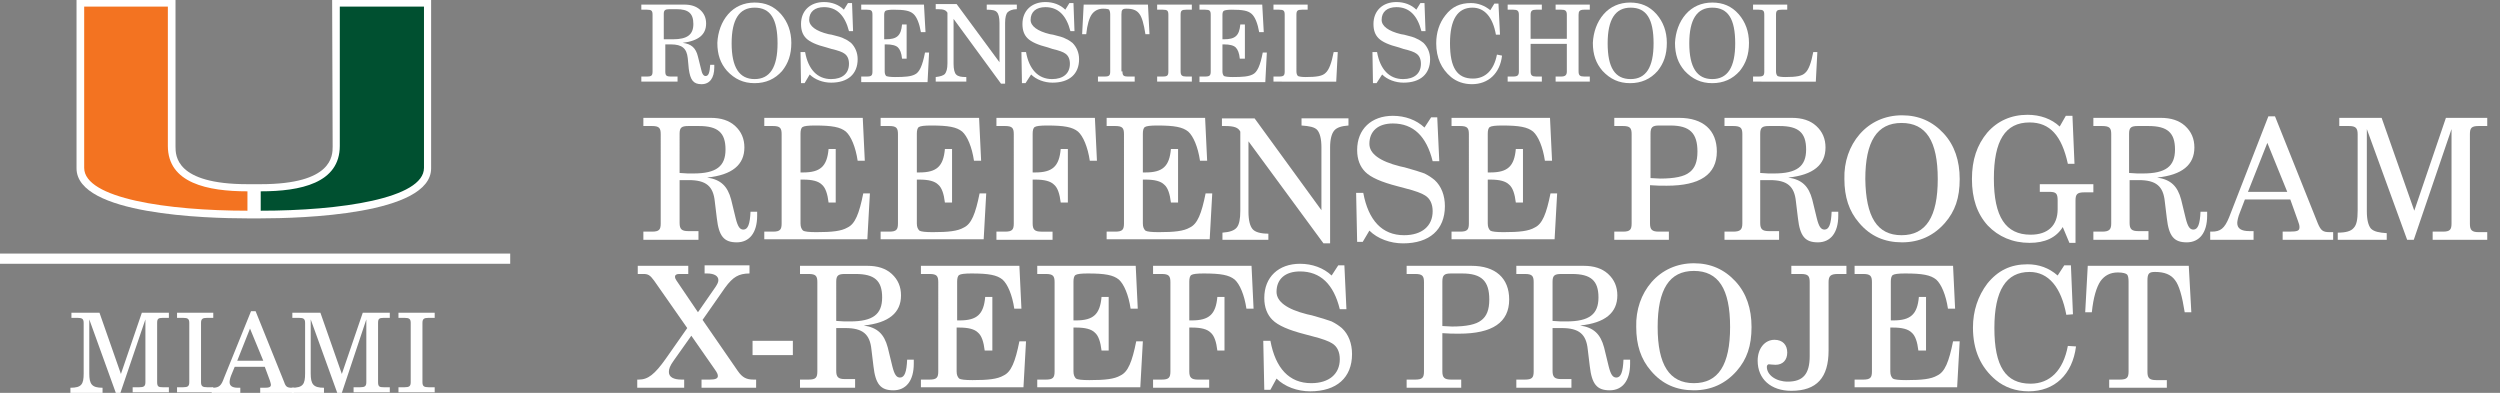 <?xml version="1.0" encoding="utf-8"?>
<!-- Generator: Adobe Illustrator 27.0.1, SVG Export Plug-In . SVG Version: 6.00 Build 0)  -->
<svg version="1.1" id="Layer_1" xmlns="http://www.w3.org/2000/svg" xmlns:xlink="http://www.w3.org/1999/xlink" x="0px" y="0px"
	 viewBox="0 0 490 77" style="enable-background:new 0 0 490 77;" xml:space="preserve">
<rect x="0" y="0" width="490" height="77" fill="#808080" stroke="none"/>
<style type="text/css">
	.st0{fill:#FFFFFF;}
	.st1{fill:#005030;}
	.st2{fill:#F37321;}
	.st3{fill:none;stroke:#FFFFFF;stroke-width:2;}
</style>
<path class="st0" d="M65.1,0l0.1,28.7c0,1.8,0,7.4-14.1,7.4l-1.3,0l-1.3,0c-14.1,0-14.1-5.6-14.1-7.4L34.4,0H15l0,33
	c0,9.1,25.6,9.8,33.4,9.8h1.2h0.3h1.2c7.8,0,33.4-0.7,33.4-9.8l0-33H65.1z"/>
<path class="st1" d="M66.6,28.6l0-27.3h16.5c0,0,0,30.5,0,31.6c0,6-16.4,8.4-32,8.4c0-0.8,0-2.6,0-3.8
	C58.9,37.5,66.6,35.9,66.6,28.6"/>
<path class="st2" d="M32.9,28.6l0-27.3H16.5c0,0,0,30.5,0,31.6c0,6,16.4,8.4,32,8.4c0-0.8,0-2.6,0-3.8
	C40.7,37.5,32.9,35.9,32.9,28.6"/>
<line class="st3" x1="0" y1="50.7" x2="100" y2="50.7"/>
<path class="st0" d="M17.5,73.2c0,2.1,0.5,2.8,2.6,2.8V77h-6.3V76c2.2,0,2.6-0.7,2.6-2.8v-9.9c0-0.8-0.3-1-1.2-1H14v-1h5.5l4.2,12
	l4.1-12h5.3v1h-1.2c-0.9,0-1.1,0.2-1.1,1v11.6c0,0.9,0.3,1,1.1,1h1.2v1H26v-1h1.3c0.9,0,1.2-0.2,1.2-1V62.6L23.6,77h-0.9l-5.2-14.4
	V73.2z"/>
<path class="st0" d="M34.7,75.9h1.2c0.9,0,1.2-0.2,1.2-1V63.3c0-0.8-0.3-1-1.2-1h-1.2v-1h7.1v1h-1.2c-0.9,0-1.2,0.2-1.2,1v11.6
	c0,0.8,0.3,1,1.2,1h1.2v1h-7.1V75.9z"/>
<path class="st0" d="M49,64.4l-2.5,6.3h5.1L49,64.4z M50.1,61l5.6,13.9c0.3,0.9,0.6,1.1,1.5,1.1c0.1,0,0.3,0,0.4,0v1H51v-1h0.8
	c0.9,0,1.3-0.1,1.3-0.6c0-0.2-0.1-0.4-0.2-0.8l-1-2.7h-5.9l-0.7,1.7c-0.2,0.5-0.3,1-0.3,1.3c0,0.7,0.5,1.1,1.6,1.1h0.5v1h-5.6v-1
	h0.2c1.3,0,1.7-0.5,2.2-1.9L49.2,61H50.1z"/>
<path class="st0" d="M60.9,73.2c0,2.1,0.5,2.8,2.6,2.8V77h-6.3v-1c2.2,0,2.6-0.7,2.6-2.8v-9.9c0-0.8-0.3-1-1.2-1h-1.3v-1h5.5l4.2,12
	l4.1-12h5.3v1h-1.2c-0.9,0-1.1,0.2-1.1,1v11.6c0,0.9,0.3,1,1.1,1h1.2v1h-7.1v-1h1.3c0.9,0,1.2-0.2,1.2-1V62.6L67,77h-0.9l-5.2-14.4
	V73.2z"/>
<path class="st0" d="M78.1,75.9h1.2c0.9,0,1.2-0.2,1.2-1V63.3c0-0.8-0.3-1-1.2-1h-1.2v-1h7.1v1H84c-0.9,0-1.2,0.2-1.2,1v11.6
	c0,0.8,0.3,1,1.2,1h1.2v1h-7.1V75.9z"/>
<g>
	<path class="st0" d="M125.7,16v-1h1.1c0.9,0,1.1-0.2,1.1-1V2.9c0-0.8-0.2-1-1.1-1h-1.1v-1h8.4c1.3,0,2.3,0.3,3.1,1
		c0.8,0.7,1.2,1.6,1.2,2.7c0,2.2-1.5,3.4-4.6,3.8c1.7,0.2,2.6,1,3,2.7l0.6,2.4c0.2,1,0.5,1.4,0.9,1.4c0.6,0,0.8-0.7,0.9-2.2h0.8
		c0,0.1,0,0.4,0,0.5c0,2.1-0.9,3.3-2.5,3.3c-1.6,0-2.2-0.8-2.5-3l-0.2-2.1c-0.2-1.9-1.1-2.7-3.3-2.7h-1.1V14c0,0.8,0.2,1,1.1,1h1.3
		v1H125.7z M130.2,7.7l1,0c0.2,0,0.3,0,0.7,0c2.8,0,4-0.9,4-3c0-2.1-1-2.9-3.3-2.9h-1.4c-0.8,0-1.1,0.2-1.1,0.9V7.7z"/>
	<path class="st0" d="M142.7,2.8c1.3-1.5,3.1-2.3,5.2-2.3c2.1,0,3.8,0.7,5.2,2.3c1.3,1.5,2,3.4,2,5.6c0,2.3-0.6,4-1.8,5.5
		c-1.4,1.6-3.2,2.4-5.4,2.4s-3.9-0.8-5.4-2.4c-1.3-1.5-1.9-3.2-1.9-5.5C140.7,6.3,141.4,4.3,142.7,2.8z M147.9,15.5
		c3,0,4.5-2.3,4.5-7c0-4.8-1.4-7-4.5-7c-3,0-4.5,2.3-4.5,7C143.4,13.2,144.9,15.5,147.9,15.5z"/>
	<path class="st0" d="M157.7,16.3h-0.7l-0.1-6.1h0.9c0.6,3.4,2.4,5.3,5.1,5.3c2.2,0,3.5-1.1,3.5-3c0-0.9-0.3-1.6-0.9-2
		c-0.4-0.3-1.2-0.6-2.5-0.9L162,9.3c-2-0.5-3.3-1.1-4-1.8s-1-1.6-1-2.8c0-2.6,1.8-4.3,4.5-4.3c1.5,0,2.9,0.5,3.9,1.5l0.8-1.3h0.8
		l0.2,5.5h-0.8c-0.8-3.1-2.4-4.7-4.9-4.7c-1.8,0-2.9,0.9-2.9,2.5c0,1.2,1.3,2.2,3.8,2.8l0.6,0.1c1.2,0.3,2,0.5,2.5,0.8
		c0.5,0.2,0.9,0.5,1.3,0.8c0.8,0.8,1.3,1.9,1.3,3.2c0,2.9-1.9,4.6-5.2,4.6c-1.6,0-3.2-0.6-4.2-1.6L157.7,16.3z"/>
	<path class="st0" d="M168.8,16v-1h1.1c0.9,0,1.1-0.2,1.1-1V2.9c0-0.8-0.2-1-1.1-1h-1.1v-1h12.3l0.3,5.4h-0.9
		c-0.3-1.7-0.8-3-1.5-3.6c-0.7-0.6-1.7-0.8-3.9-0.8c-0.8,0-1.3,0.1-1.5,0.2c-0.2,0.1-0.3,0.4-0.3,0.8v4.8h0.3c2.2,0,3-0.7,3.2-2.9
		h0.9v6.7h-0.9c-0.1-1.1-0.4-1.8-0.8-2.2c-0.4-0.4-1.2-0.6-2.3-0.6h-0.3V14c0,0.4,0.1,0.7,0.3,0.9c0.2,0.1,0.8,0.2,1.7,0.2
		c2,0,3.1-0.1,3.9-0.5c0.9-0.4,1.5-1.7,2-4.3h0.8l-0.3,5.8H168.8z"/>
	<path class="st0" d="M183.4,16v-0.9c0.9-0.1,1.5-0.3,1.8-0.6c0.3-0.4,0.5-1,0.5-2.1V2.5c-0.3-0.5-0.7-0.7-1.9-0.7h-0.4v-1h4.1
		l8.4,11.4V4.5c0-1.1-0.2-1.8-0.5-2.1c-0.3-0.4-1-0.5-2-0.5V0.9h5.9v0.9c-0.9,0-1.5,0.3-1.8,0.6s-0.5,1-0.5,2.1v11.9h-0.8l-9.3-12.7
		v8.8c0,1.1,0.2,1.8,0.5,2.1c0.4,0.4,1,0.5,2,0.5V16H183.4z"/>
	<path class="st0" d="M201,16.3h-0.7l-0.1-6.1h0.9c0.6,3.4,2.4,5.3,5.1,5.3c2.2,0,3.5-1.1,3.5-3c0-0.9-0.3-1.6-0.9-2
		c-0.4-0.3-1.2-0.6-2.5-0.9l-0.9-0.3c-2-0.5-3.3-1.1-4-1.8s-1-1.6-1-2.8c0-2.6,1.8-4.3,4.5-4.3c1.5,0,2.9,0.5,3.9,1.5l0.8-1.3h0.8
		l0.2,5.5h-0.8c-0.8-3.1-2.4-4.7-4.9-4.7c-1.8,0-2.9,0.9-2.9,2.5c0,1.2,1.3,2.2,3.8,2.8l0.6,0.1c1.2,0.3,2,0.5,2.5,0.8
		c0.5,0.2,0.9,0.5,1.3,0.8c0.8,0.8,1.3,1.9,1.3,3.2c0,2.9-1.9,4.6-5.2,4.6c-1.6,0-3.2-0.6-4.2-1.6L201,16.3z"/>
	<path class="st0" d="M220,14c0,0.8,0.2,1,1.1,1h1.3v1h-7.2v-1h1.3c0.9,0,1.1-0.2,1.1-1V2.8c0-0.4-0.1-0.7-0.2-0.9
		c-0.1-0.1-0.5-0.2-1.2-0.2c-0.9,0-1.7,0.4-2.2,1.1c-0.5,0.7-0.9,2-1.1,3.9h-0.8l0.3-5.8h12.6l0.3,5.8h-0.8c-0.3-2-0.7-3.4-1.2-4
		c-0.5-0.7-1.3-1-2.5-1c-0.8,0-1,0.2-1,1.1V14z"/>
	<path class="st0" d="M226.8,16v-1h1.1c0.9,0,1.1-0.2,1.1-1V2.9c0-0.8-0.2-1-1.1-1h-1.1v-1h6.8v1h-1.1c-0.9,0-1.1,0.2-1.1,1V14
		c0,0.8,0.3,1,1.1,1h1.1v1H226.8z"/>
	<path class="st0" d="M235.1,16v-1h1.1c0.9,0,1.1-0.2,1.1-1V2.9c0-0.8-0.2-1-1.1-1h-1.1v-1h12.3l0.3,5.4h-0.9
		c-0.3-1.7-0.8-3-1.5-3.6c-0.7-0.6-1.7-0.8-3.9-0.8c-0.8,0-1.3,0.1-1.5,0.2c-0.2,0.1-0.3,0.4-0.3,0.8v4.8h0.3c2.2,0,3-0.7,3.2-2.9
		h0.9v6.7H243c-0.1-1.1-0.4-1.8-0.8-2.2c-0.4-0.4-1.2-0.6-2.3-0.6h-0.3V14c0,0.4,0.1,0.7,0.3,0.9c0.2,0.1,0.8,0.2,1.7,0.2
		c2,0,3.1-0.1,3.9-0.5c0.9-0.4,1.5-1.7,2-4.3h0.8l-0.3,5.8H235.1z"/>
	<path class="st0" d="M249.6,16v-1h1.1c0.9,0,1.1-0.2,1.1-1V2.9c0-0.8-0.2-1-1.1-1h-1.1v-1h6.7v1h-1.1c-0.9,0-1.1,0.2-1.1,1V14
		c0,0.4,0.1,0.7,0.3,0.9c0.2,0.1,0.7,0.2,1.5,0.2c2.2,0,3.3-0.2,3.9-0.8c0.7-0.6,1.2-2,1.6-4.1h0.8l-0.3,5.8H249.6z"/>
	<path class="st0" d="M269.8,16.3h-0.7l-0.1-6.1h0.9c0.6,3.4,2.4,5.3,5.1,5.3c2.2,0,3.5-1.1,3.5-3c0-0.9-0.3-1.6-0.9-2
		c-0.4-0.3-1.2-0.6-2.5-0.9l-0.9-0.3c-2-0.5-3.3-1.1-4-1.8s-1-1.6-1-2.8c0-2.6,1.8-4.3,4.5-4.3c1.5,0,2.9,0.5,3.9,1.5l0.8-1.3h0.8
		l0.2,5.5h-0.8c-0.8-3.1-2.4-4.7-4.9-4.7c-1.8,0-2.9,0.9-2.9,2.5c0,1.2,1.3,2.2,3.8,2.8l0.6,0.1c1.2,0.3,2,0.5,2.5,0.8
		c0.5,0.2,0.9,0.5,1.3,0.8c0.8,0.8,1.3,1.9,1.3,3.2c0,2.9-1.9,4.6-5.2,4.6c-1.6,0-3.2-0.6-4.2-1.6L269.8,16.3z"/>
	<path class="st0" d="M294.4,10.9c-0.4,3.5-2.7,5.6-5.9,5.6c-1.6,0-3-0.5-4.1-1.4c-1.9-1.6-2.9-3.8-2.9-6.6c0-2.1,0.6-4,1.8-5.5
		c1.3-1.7,2.9-2.4,5-2.4c1.4,0,2.7,0.5,3.8,1.4l0.8-1.3h0.8l0.3,6.1l-0.8,0c-0.6-3.4-2.2-5.3-4.6-5.3c-2.9,0-4.4,2.3-4.4,7
		c0,4.8,1.4,6.9,4.5,6.9c2.4,0,4.1-1.6,4.7-4.7L294.4,10.9z"/>
	<path class="st0" d="M295.5,16v-1h1.1c0.9,0,1.1-0.3,1.1-1V2.9c0-0.8-0.3-1-1.1-1h-1.1v-1h6.7v1h-1.1c-0.8,0-1.1,0.2-1.1,1v4.7h7.1
		V2.9c0-0.8-0.3-1-1.1-1h-1.1v-1h6.7v1h-1.1c-0.9,0-1.1,0.3-1.1,1V14c0,0.8,0.3,1,1.1,1h1.1v1h-6.7v-1h1.1c0.8,0,1.1-0.3,1.1-1V8.6
		H300V14c0,0.8,0.3,1,1.1,1h1.1v1H295.5z"/>
	<path class="st0" d="M314.3,2.8c1.3-1.5,3.1-2.3,5.2-2.3c2.1,0,3.8,0.7,5.2,2.3c1.3,1.5,2,3.4,2,5.6c0,2.3-0.6,4-1.8,5.5
		c-1.4,1.6-3.2,2.4-5.4,2.4s-3.9-0.8-5.4-2.4c-1.3-1.5-1.9-3.2-1.9-5.5C312.3,6.3,313,4.3,314.3,2.8z M319.6,15.5c3,0,4.5-2.3,4.5-7
		c0-4.8-1.4-7-4.5-7c-3,0-4.5,2.3-4.5,7C315.1,13.2,316.5,15.5,319.6,15.5z"/>
	<path class="st0" d="M330.4,2.8c1.3-1.5,3.1-2.3,5.2-2.3c2.1,0,3.8,0.7,5.2,2.3c1.3,1.5,2,3.4,2,5.6c0,2.3-0.6,4-1.8,5.5
		c-1.4,1.6-3.2,2.4-5.4,2.4s-3.9-0.8-5.4-2.4c-1.3-1.5-1.9-3.2-1.9-5.5C328.4,6.3,329.1,4.3,330.4,2.8z M335.6,15.5
		c3,0,4.5-2.3,4.5-7c0-4.8-1.4-7-4.5-7c-3,0-4.5,2.3-4.5,7C331.1,13.2,332.6,15.5,335.6,15.5z"/>
	<path class="st0" d="M343.6,16v-1h1.1c0.9,0,1.1-0.2,1.1-1V2.9c0-0.8-0.2-1-1.1-1h-1.1v-1h6.7v1h-1.1c-0.9,0-1.1,0.2-1.1,1V14
		c0,0.4,0.1,0.7,0.3,0.9c0.2,0.1,0.7,0.2,1.5,0.2c2.2,0,3.3-0.2,3.9-0.8c0.7-0.6,1.2-2,1.6-4.1h0.8l-0.3,5.8H343.6z"/>
</g>
<g>
	<path class="st0" d="M126.1,47v-1.6h1.7c1.4,0,1.7-0.4,1.7-1.6V26.3c0-1.2-0.3-1.6-1.7-1.6h-1.7v-1.6h13.2c2,0,3.6,0.5,4.8,1.6
		c1.2,1.1,1.8,2.5,1.8,4.2c0,3.4-2.4,5.4-7.3,5.9c2.7,0.4,4,1.7,4.7,4.3l0.9,3.7c0.4,1.6,0.8,2.2,1.5,2.2c0.9,0,1.3-1.1,1.4-3.5h1.3
		c0,0.2,0,0.6,0,0.8c0,3.3-1.5,5.2-4,5.2c-2.5,0-3.5-1.2-3.9-4.7l-0.4-3.3c-0.3-3-1.7-4.2-5.1-4.2h-1.8v8.4c0,1.2,0.4,1.6,1.7,1.6h2
		V47H126.1z M133.2,33.9l1.6,0.1c0.3,0,0.5,0,1.1,0c4.5,0,6.3-1.4,6.3-4.7c0-3.3-1.5-4.6-5.2-4.6h-2.1c-1.3,0-1.7,0.3-1.7,1.5V33.9z
		"/>
	<path class="st0" d="M149.8,47v-1.6h1.7c1.4,0,1.7-0.4,1.7-1.6V26.3c0-1.2-0.3-1.6-1.7-1.6h-1.7v-1.6h19.3l0.4,8.4h-1.4
		c-0.4-2.7-1.3-4.8-2.3-5.7c-1.1-0.9-2.7-1.2-6.1-1.2c-1.3,0-2.1,0.1-2.4,0.3c-0.3,0.2-0.4,0.7-0.4,1.3v7.6h0.5c3.4,0,4.7-1.2,5-4.6
		h1.4v10.5h-1.4c-0.2-1.7-0.6-2.9-1.3-3.5c-0.7-0.7-1.9-1-3.7-1h-0.5v8.6c0,0.7,0.2,1.1,0.5,1.4c0.3,0.2,1.2,0.3,2.6,0.3
		c3.1,0,4.9-0.2,6.1-0.9c1.5-0.7,2.3-2.7,3.1-6.7h1.3l-0.5,9H149.8z"/>
	<path class="st0" d="M172.6,47v-1.6h1.7c1.4,0,1.7-0.4,1.7-1.6V26.3c0-1.2-0.3-1.6-1.7-1.6h-1.7v-1.6h19.3l0.4,8.4h-1.4
		c-0.4-2.7-1.3-4.8-2.3-5.7c-1.1-0.9-2.7-1.2-6.1-1.2c-1.3,0-2.1,0.1-2.4,0.3c-0.3,0.2-0.4,0.7-0.4,1.3v7.6h0.5c3.4,0,4.7-1.2,5-4.6
		h1.4v10.5h-1.4c-0.2-1.7-0.6-2.9-1.3-3.5c-0.7-0.7-1.9-1-3.7-1h-0.5v8.6c0,0.7,0.2,1.1,0.5,1.4c0.3,0.2,1.2,0.3,2.6,0.3
		c3.1,0,4.9-0.2,6.1-0.9c1.5-0.7,2.3-2.7,3.1-6.7h1.3l-0.5,9H172.6z"/>
	<path class="st0" d="M195.3,47v-1.6h1.7c1.4,0,1.7-0.4,1.7-1.6V26.3c0-1.2-0.3-1.6-1.7-1.6h-1.7v-1.6h19.3l0.4,8.4h-1.4
		c-0.4-2.7-1.3-4.8-2.3-5.7c-1.1-0.9-2.7-1.2-6.1-1.2c-1.3,0-2.1,0.1-2.4,0.3c-0.3,0.2-0.4,0.7-0.4,1.3v7.6h0.5c3.4,0,4.7-1.2,5-4.6
		h1.4v10.5h-1.4c-0.2-1.7-0.6-2.9-1.3-3.5c-0.7-0.7-1.9-1-3.7-1h-0.5v8.6c0,1.2,0.4,1.6,1.7,1.6h2.2V47H195.3z"/>
	<path class="st0" d="M216.9,47v-1.6h1.7c1.4,0,1.7-0.4,1.7-1.6V26.3c0-1.2-0.3-1.6-1.7-1.6h-1.7v-1.6h19.3l0.4,8.4h-1.4
		c-0.4-2.7-1.3-4.8-2.3-5.7c-1.1-0.9-2.7-1.2-6.1-1.2c-1.3,0-2.1,0.1-2.4,0.3c-0.3,0.2-0.4,0.7-0.4,1.3v7.6h0.5c3.4,0,4.7-1.2,5-4.6
		h1.4v10.5h-1.4c-0.2-1.7-0.6-2.9-1.3-3.5c-0.7-0.7-1.9-1-3.7-1h-0.5v8.6c0,0.7,0.2,1.1,0.5,1.4c0.3,0.2,1.2,0.3,2.6,0.3
		c3.1,0,4.9-0.2,6.1-0.9c1.5-0.7,2.3-2.7,3.1-6.7h1.3l-0.5,9H216.9z"/>
	<path class="st0" d="M239.6,47v-1.4c1.4-0.1,2.3-0.4,2.8-1c0.5-0.6,0.7-1.7,0.7-3.3V25.8c-0.4-0.8-1.2-1.1-3-1.1h-0.6v-1.5h6.4
		l13.1,18V28.9c0-1.7-0.3-2.8-0.8-3.4c-0.5-0.6-1.6-0.8-3.1-0.9v-1.4h9.2v1.4c-1.4,0.1-2.3,0.4-2.8,1c-0.5,0.6-0.8,1.7-0.8,3.3v18.8
		h-1.3l-14.7-20v13.8c0,1.7,0.3,2.8,0.8,3.4s1.6,0.9,3.1,0.9V47H239.6z"/>
	<path class="st0" d="M267.1,47.4H266l-0.2-9.6h1.4c1,5.4,3.7,8.3,8,8.3c3.5,0,5.6-1.8,5.6-4.7c0-1.4-0.5-2.5-1.5-3.1
		c-0.6-0.4-1.9-0.9-3.9-1.4l-1.5-0.4c-3.1-0.8-5.2-1.7-6.3-2.8c-1-1-1.6-2.4-1.6-4.3c0-4.1,2.8-6.7,7-6.7c2.4,0,4.6,0.8,6.2,2.3
		l1.3-2h1.2l0.4,8.6h-1.3c-1.2-4.9-3.8-7.4-7.8-7.4c-2.9,0-4.6,1.5-4.6,4c0,1.9,2,3.4,6,4.4l0.9,0.2c1.8,0.5,3.1,0.9,3.9,1.2
		c0.8,0.4,1.4,0.8,2,1.3c1.3,1.2,2,3,2,5.1c0,4.6-3,7.3-8.2,7.3c-2.5,0-5-0.9-6.6-2.5L267.1,47.4z"/>
	<path class="st0" d="M284.5,47v-1.6h1.7c1.4,0,1.7-0.4,1.7-1.6V26.3c0-1.2-0.3-1.6-1.7-1.6h-1.7v-1.6h19.3l0.4,8.4h-1.4
		c-0.4-2.7-1.3-4.8-2.3-5.7c-1.1-0.9-2.7-1.2-6.1-1.2c-1.3,0-2.1,0.1-2.4,0.3c-0.3,0.2-0.4,0.7-0.4,1.3v7.6h0.5c3.4,0,4.7-1.2,5-4.6
		h1.4v10.5h-1.4c-0.2-1.7-0.6-2.9-1.3-3.5c-0.7-0.7-1.9-1-3.7-1h-0.5v8.6c0,0.7,0.2,1.1,0.5,1.4c0.3,0.2,1.2,0.3,2.6,0.3
		c3.1,0,4.9-0.2,6.1-0.9c1.5-0.7,2.3-2.7,3.1-6.7h1.3l-0.5,9H284.5z"/>
	<path class="st0" d="M316.4,47v-1.6h1.7c1.4,0,1.7-0.4,1.7-1.6V26.3c0-1.2-0.3-1.6-1.7-1.6h-1.7v-1.6h12.7c4.7,0,7.4,2.4,7.4,6.6
		c0,4.5-3.3,6.7-9.8,6.7c-1.1,0-2.1,0-3.3-0.1v7.5c0,1.2,0.4,1.6,1.7,1.6h2V47H316.4z M323.5,34.9c0.6,0,1.2,0.1,1.9,0.1
		c2.8,0,4.7-0.4,5.7-1.2c1.1-0.8,1.6-2.1,1.6-4.1c0-3.6-1.5-5.1-5.3-5.1h-2.2c-1.3,0-1.7,0.3-1.7,1.6V34.9z"/>
	<path class="st0" d="M338,47v-1.6h1.7c1.4,0,1.8-0.4,1.8-1.6V26.3c0-1.2-0.3-1.6-1.8-1.6H338v-1.6h13.2c2,0,3.6,0.5,4.8,1.6
		c1.2,1.1,1.8,2.5,1.8,4.2c0,3.4-2.4,5.4-7.3,5.9c2.7,0.4,4,1.7,4.7,4.3l0.9,3.7c0.4,1.6,0.8,2.2,1.5,2.2c0.9,0,1.3-1.1,1.4-3.5h1.3
		c0,0.2,0,0.6,0,0.8c0,3.3-1.5,5.2-4,5.2c-2.5,0-3.5-1.2-3.9-4.7l-0.4-3.3c-0.3-3-1.7-4.2-5.1-4.2H345v8.4c0,1.2,0.4,1.6,1.7,1.6h2
		V47H338z M345,33.9l1.6,0.1c0.3,0,0.5,0,1.1,0c4.5,0,6.3-1.4,6.3-4.7c0-3.3-1.5-4.6-5.2-4.6h-2.1c-1.3,0-1.7,0.3-1.7,1.5V33.9z"/>
	<path class="st0" d="M364.5,26.3c2.1-2.4,5-3.7,8.3-3.7c3.3,0,6,1.2,8.2,3.6c2.1,2.3,3.1,5.3,3.1,8.9c0,3.7-0.9,6.3-2.9,8.6
		c-2.2,2.5-5,3.8-8.4,3.8s-6.2-1.2-8.4-3.8c-2-2.3-2.9-5.1-2.9-8.6C361.4,31.7,362.5,28.6,364.5,26.3z M372.7,46.1
		c4.8,0,7.1-3.6,7.1-11c0-7.5-2.3-11-7.1-11c-4.8,0-7.1,3.6-7.1,11C365.7,42.5,367.9,46.1,372.7,46.1z"/>
	<path class="st0" d="M399.8,37.7v-1.6h10.5v1.6h-1.8c-1.4,0-1.7,0.4-1.7,1.6v8.3h-1.2l-1.3-3.1c-1.3,2.1-3.5,3.1-6.5,3.1
		c-3.3,0-6.1-1.2-8.2-3.4c-2.1-2.3-3.1-5.3-3.1-9.1s1-6.7,3-9.1c2-2.3,4.7-3.5,7.9-3.5c2.5,0,4.7,0.8,6.3,2.3l1.2-2.1h1.3l0.4,9.4
		h-1.3c-1.2-5.5-3.5-8.1-7.5-8.1c-4.8,0-7,3.6-7,11c0,7.5,2.3,11,7.2,11c3.4,0,5.3-1.8,5.3-5v-1.7c0-1.4-0.3-1.7-1.7-1.7H399.8z"/>
	<path class="st0" d="M410.3,47v-1.6h1.7c1.4,0,1.8-0.4,1.8-1.6V26.3c0-1.2-0.3-1.6-1.8-1.6h-1.7v-1.6h13.2c2,0,3.6,0.5,4.8,1.6
		c1.2,1.1,1.8,2.5,1.8,4.2c0,3.4-2.4,5.4-7.3,5.9c2.7,0.4,4,1.7,4.7,4.3l0.9,3.7c0.4,1.6,0.8,2.2,1.5,2.2c0.9,0,1.3-1.1,1.4-3.5h1.3
		c0,0.2,0,0.6,0,0.8c0,3.3-1.5,5.2-4,5.2c-2.5,0-3.5-1.2-3.9-4.7l-0.4-3.3c-0.3-3-1.7-4.2-5.1-4.2h-1.8v8.4c0,1.2,0.4,1.6,1.7,1.6h2
		V47H410.3z M417.3,33.9l1.6,0.1c0.3,0,0.5,0,1.1,0c4.5,0,6.3-1.4,6.3-4.7c0-3.3-1.5-4.6-5.2-4.6H419c-1.3,0-1.7,0.3-1.7,1.5V33.9z"
		/>
	<path class="st0" d="M444.6,22.8h1.3l8.4,21c0.6,1.4,1,1.7,2.3,1.7c0.1,0,0.5,0,0.7,0V47h-9.9v-1.6h1.3c1.7,0,2-0.2,2-0.9
		c0-0.3-0.1-0.7-0.3-1.2l-1.5-4.2H440l-1,2.6c-0.3,0.7-0.5,1.6-0.5,2c0,1.1,0.8,1.6,2.4,1.6h0.8V47h-8.5v-1.6h0.3
		c1.7,0,2.5-0.6,3.4-2.8L444.6,22.8z M448.3,37.6l-3.9-9.6l-3.8,9.6H448.3z"/>
	<path class="st0" d="M463.9,25.3v16.1c0,1.7,0.3,2.8,0.8,3.4c0.6,0.6,1.6,0.8,3.1,0.9V47h-9.6v-1.4c1.6,0,2.6-0.3,3.1-0.9
		c0.6-0.6,0.8-1.7,0.8-3.4V26.3c0-1.2-0.4-1.6-1.7-1.6h-1.9v-1.6h8.3l6.4,18.2l6.2-18.2h8.1v1.6h-1.7c-1.4,0-1.7,0.4-1.7,1.6v17.6
		c0,1.2,0.4,1.6,1.7,1.6h1.7V47h-10.7v-1.6h2c1.4,0,1.7-0.4,1.7-1.6V25.3L473.1,47h-1.3L463.9,25.3z"/>
</g>
<g>
	<path class="st0" d="M134.1,74.5V76h-9.2v-1.6h0.3c1.8,0,3.1-1,5.3-4.1l4.2-6l-6.5-9.3c-0.8-1.1-1.2-1.3-2.1-1.3H125v-1.6h9.9v1.6
		h-1.8c-0.5,0-0.8,0.2-0.8,0.5c0,0.3,0.1,0.5,0.3,0.8l4.2,6.2l3.4-4.9c0.4-0.6,0.6-1,0.6-1.4c0-0.8-0.8-1.3-2.2-1.3h-0.5v-1.6h8.8
		v1.6c-1.1,0-1.9,0.2-2.6,0.6c-0.7,0.4-1.4,1.1-2.2,2.2l-4.4,6.3l6.9,10c0.9,1.3,1.7,1.7,3.1,1.7h0.5V76h-10.7v-1.6h1.6
		c1.1,0,1.6-0.2,1.6-0.7c0-0.3-0.1-0.6-0.6-1.3l-4.6-6.6l-3.4,4.8c-0.8,1.1-1,1.7-1,2.3c0,1,0.9,1.5,2.5,1.5H134.1z"/>
	<path class="st0" d="M147.5,69.6v-2.8h7.9v2.8H147.5z"/>
	<path class="st0" d="M156.8,76v-1.6h1.7c1.4,0,1.7-0.4,1.7-1.6V55.3c0-1.2-0.3-1.6-1.7-1.6h-1.7v-1.6H170c2,0,3.6,0.5,4.8,1.6
		c1.2,1.1,1.8,2.5,1.8,4.2c0,3.4-2.4,5.4-7.3,5.9c2.7,0.4,4,1.7,4.7,4.3l0.9,3.7c0.4,1.6,0.8,2.2,1.5,2.2c0.9,0,1.3-1.1,1.4-3.5h1.3
		c0,0.2,0,0.6,0,0.8c0,3.3-1.5,5.2-4,5.2c-2.5,0-3.5-1.2-3.9-4.7l-0.4-3.3c-0.3-3-1.7-4.2-5.1-4.2h-1.8v8.4c0,1.2,0.4,1.6,1.7,1.6h2
		V76H156.8z M163.9,62.9l1.6,0.1c0.3,0,0.5,0,1.1,0c4.5,0,6.3-1.4,6.3-4.7c0-3.3-1.5-4.6-5.2-4.6h-2.1c-1.3,0-1.7,0.3-1.7,1.5V62.9z
		"/>
	<path class="st0" d="M180.5,76v-1.6h1.7c1.4,0,1.7-0.4,1.7-1.6V55.3c0-1.2-0.3-1.6-1.7-1.6h-1.7v-1.6h19.3l0.4,8.4h-1.4
		c-0.4-2.7-1.3-4.8-2.3-5.7c-1.1-0.9-2.7-1.2-6.1-1.2c-1.3,0-2.1,0.1-2.4,0.3c-0.3,0.2-0.4,0.7-0.4,1.3v7.6h0.5c3.4,0,4.7-1.2,5-4.6
		h1.4v10.5H193c-0.2-1.7-0.6-2.9-1.3-3.5c-0.7-0.7-1.9-1-3.7-1h-0.5v8.6c0,0.7,0.2,1.1,0.5,1.4c0.3,0.2,1.2,0.3,2.6,0.3
		c3.1,0,4.9-0.2,6.1-0.9c1.5-0.7,2.3-2.7,3.1-6.7h1.3l-0.5,9H180.5z"/>
	<path class="st0" d="M203.3,76v-1.6h1.7c1.4,0,1.7-0.4,1.7-1.6V55.3c0-1.2-0.3-1.6-1.7-1.6h-1.7v-1.6h19.3l0.4,8.4h-1.4
		c-0.4-2.7-1.3-4.8-2.3-5.7c-1.1-0.9-2.7-1.2-6.1-1.2c-1.3,0-2.1,0.1-2.4,0.3c-0.3,0.2-0.4,0.7-0.4,1.3v7.6h0.5c3.4,0,4.7-1.2,5-4.6
		h1.4v10.5h-1.4c-0.2-1.7-0.6-2.9-1.3-3.5c-0.7-0.7-1.9-1-3.7-1h-0.5v8.6c0,0.7,0.2,1.1,0.5,1.4c0.3,0.2,1.2,0.3,2.6,0.3
		c3.1,0,4.9-0.2,6.1-0.9c1.5-0.7,2.3-2.7,3.1-6.7h1.3l-0.5,9H203.3z"/>
	<path class="st0" d="M226,76v-1.6h1.7c1.4,0,1.7-0.4,1.7-1.6V55.3c0-1.2-0.3-1.6-1.7-1.6H226v-1.6h19.3l0.4,8.4h-1.4
		c-0.4-2.7-1.3-4.8-2.3-5.7c-1.1-0.9-2.7-1.2-6.1-1.2c-1.3,0-2.1,0.1-2.4,0.3c-0.3,0.2-0.4,0.7-0.4,1.3v7.6h0.5c3.4,0,4.7-1.2,5-4.6
		h1.4v10.5h-1.4c-0.2-1.7-0.6-2.9-1.3-3.5c-0.7-0.7-1.9-1-3.7-1h-0.5v8.6c0,1.2,0.4,1.6,1.7,1.6h2.2V76H226z"/>
	<path class="st0" d="M249,76.4h-1.2l-0.2-9.6h1.4c1,5.4,3.7,8.3,8,8.3c3.5,0,5.6-1.8,5.6-4.7c0-1.4-0.5-2.5-1.5-3.1
		c-0.6-0.4-1.9-0.9-3.9-1.4l-1.5-0.4c-3.1-0.8-5.2-1.7-6.3-2.8c-1-1-1.6-2.4-1.6-4.3c0-4.1,2.8-6.7,7-6.7c2.4,0,4.6,0.8,6.2,2.3
		l1.3-2h1.2l0.4,8.6h-1.3c-1.2-4.9-3.8-7.4-7.8-7.4c-2.9,0-4.6,1.5-4.6,4c0,1.9,2,3.4,6,4.4l0.9,0.2c1.8,0.5,3.1,0.9,3.9,1.2
		c0.8,0.4,1.4,0.8,2,1.3c1.3,1.2,2,3,2,5.1c0,4.6-3,7.3-8.2,7.3c-2.5,0-5-0.9-6.6-2.5L249,76.4z"/>
	<path class="st0" d="M275.7,76v-1.6h1.7c1.4,0,1.7-0.4,1.7-1.6V55.3c0-1.2-0.3-1.6-1.7-1.6h-1.7v-1.6h12.7c4.7,0,7.4,2.4,7.4,6.6
		c0,4.5-3.3,6.7-9.8,6.7c-1.1,0-2.1,0-3.3-0.1v7.5c0,1.2,0.4,1.6,1.7,1.6h2V76H275.7z M282.7,63.9c0.6,0,1.2,0.1,1.9,0.1
		c2.8,0,4.7-0.4,5.7-1.2c1.1-0.8,1.6-2.1,1.6-4.1c0-3.6-1.5-5.1-5.3-5.1h-2.2c-1.3,0-1.7,0.3-1.7,1.6V63.9z"/>
	<path class="st0" d="M297.2,76v-1.6h1.7c1.4,0,1.7-0.4,1.7-1.6V55.3c0-1.2-0.3-1.6-1.7-1.6h-1.7v-1.6h13.2c2,0,3.6,0.5,4.8,1.6
		c1.2,1.1,1.8,2.5,1.8,4.2c0,3.4-2.4,5.4-7.3,5.9c2.7,0.4,4,1.7,4.7,4.3l0.9,3.7c0.4,1.6,0.8,2.2,1.5,2.2c0.9,0,1.3-1.1,1.4-3.5h1.3
		c0,0.2,0,0.6,0,0.8c0,3.3-1.5,5.2-4,5.2c-2.5,0-3.5-1.2-3.9-4.7l-0.4-3.3c-0.3-3-1.7-4.2-5.1-4.2h-1.8v8.4c0,1.2,0.4,1.6,1.7,1.6h2
		V76H297.2z M304.3,62.9l1.6,0.1c0.3,0,0.5,0,1.1,0c4.5,0,6.3-1.4,6.3-4.7c0-3.3-1.5-4.6-5.2-4.6h-2.1c-1.3,0-1.7,0.3-1.7,1.5V62.9z
		"/>
	<path class="st0" d="M323.7,55.3c2.1-2.4,5-3.7,8.3-3.7c3.3,0,6,1.2,8.2,3.6c2.1,2.3,3.1,5.3,3.1,8.9c0,3.7-0.9,6.3-2.9,8.6
		c-2.2,2.5-5,3.8-8.4,3.8s-6.2-1.2-8.4-3.8c-2-2.3-2.9-5.1-2.9-8.6C320.6,60.7,321.7,57.6,323.7,55.3z M332,75.1
		c4.8,0,7.1-3.6,7.1-11c0-7.5-2.3-11-7.1-11c-4.8,0-7.1,3.6-7.1,11C324.9,71.5,327.2,75.1,332,75.1z"/>
	<path class="st0" d="M354.7,55.3c0-1.2-0.3-1.6-1.7-1.6h-1.9v-1.6h10.8v1.6h-1.7c-1.4,0-1.8,0.4-1.8,1.6v13.4
		c0,5.3-2.3,7.9-7.3,7.9c-4,0-6.6-2.3-6.6-5.9c0-2.4,1.4-4.1,3.3-4.1c1.6,0,2.5,1,2.5,2.5c0,1.5-0.9,2.4-2.3,2.4
		c-0.5,0-1.2-0.1-1.3-0.1c-0.2,0-0.4,0.2-0.4,0.5c0,1.6,1.8,2.9,4.1,2.9c3,0,4.3-1.5,4.3-5V55.3z"/>
	<path class="st0" d="M363.5,76v-1.6h1.7c1.4,0,1.7-0.4,1.7-1.6V55.3c0-1.2-0.3-1.6-1.7-1.6h-1.7v-1.6h19.3l0.4,8.4h-1.4
		c-0.4-2.7-1.3-4.8-2.3-5.7c-1.1-0.9-2.7-1.2-6.1-1.2c-1.3,0-2.1,0.1-2.4,0.3c-0.3,0.2-0.4,0.7-0.4,1.3v7.6h0.5c3.4,0,4.7-1.2,5-4.6
		h1.4v10.5H376c-0.2-1.7-0.6-2.9-1.3-3.5c-0.7-0.7-1.9-1-3.7-1h-0.5v8.6c0,0.7,0.2,1.1,0.5,1.4c0.3,0.2,1.2,0.3,2.6,0.3
		c3.1,0,4.9-0.2,6.1-0.9c1.5-0.7,2.3-2.7,3.1-6.7h1.3l-0.5,9H363.5z"/>
	<path class="st0" d="M406.9,67.9c-0.7,5.5-4.2,8.8-9.3,8.8c-2.5,0-4.7-0.8-6.4-2.2c-3-2.5-4.5-5.9-4.5-10.3c0-3.3,1-6.2,2.8-8.6
		c2.1-2.6,4.6-3.8,7.9-3.8c2.2,0,4.2,0.7,5.9,2.2l1.3-2h1.3l0.4,9.6l-1.3,0.1c-1-5.4-3.5-8.4-7.2-8.4c-4.6,0-6.9,3.6-6.9,11
		c0,7.5,2.2,10.9,7.1,10.9c3.8,0,6.4-2.6,7.3-7.4L406.9,67.9z"/>
	<path class="st0" d="M420.9,72.9c0,1.2,0.4,1.6,1.7,1.6h2.1V76h-11.3v-1.6h2.1c1.4,0,1.7-0.4,1.7-1.6V55.2c0-0.7-0.1-1.2-0.3-1.4
		c-0.2-0.2-0.8-0.4-1.8-0.4c-1.5,0-2.6,0.6-3.4,1.7c-0.8,1.2-1.4,3.2-1.7,6.1h-1.3l0.5-9.1H429l0.5,9.1h-1.3
		c-0.5-3.2-1.1-5.3-1.9-6.3c-0.8-1.1-2.1-1.6-3.9-1.6c-1.2,0-1.5,0.3-1.5,1.7V72.9z"/>
</g>
</svg>
